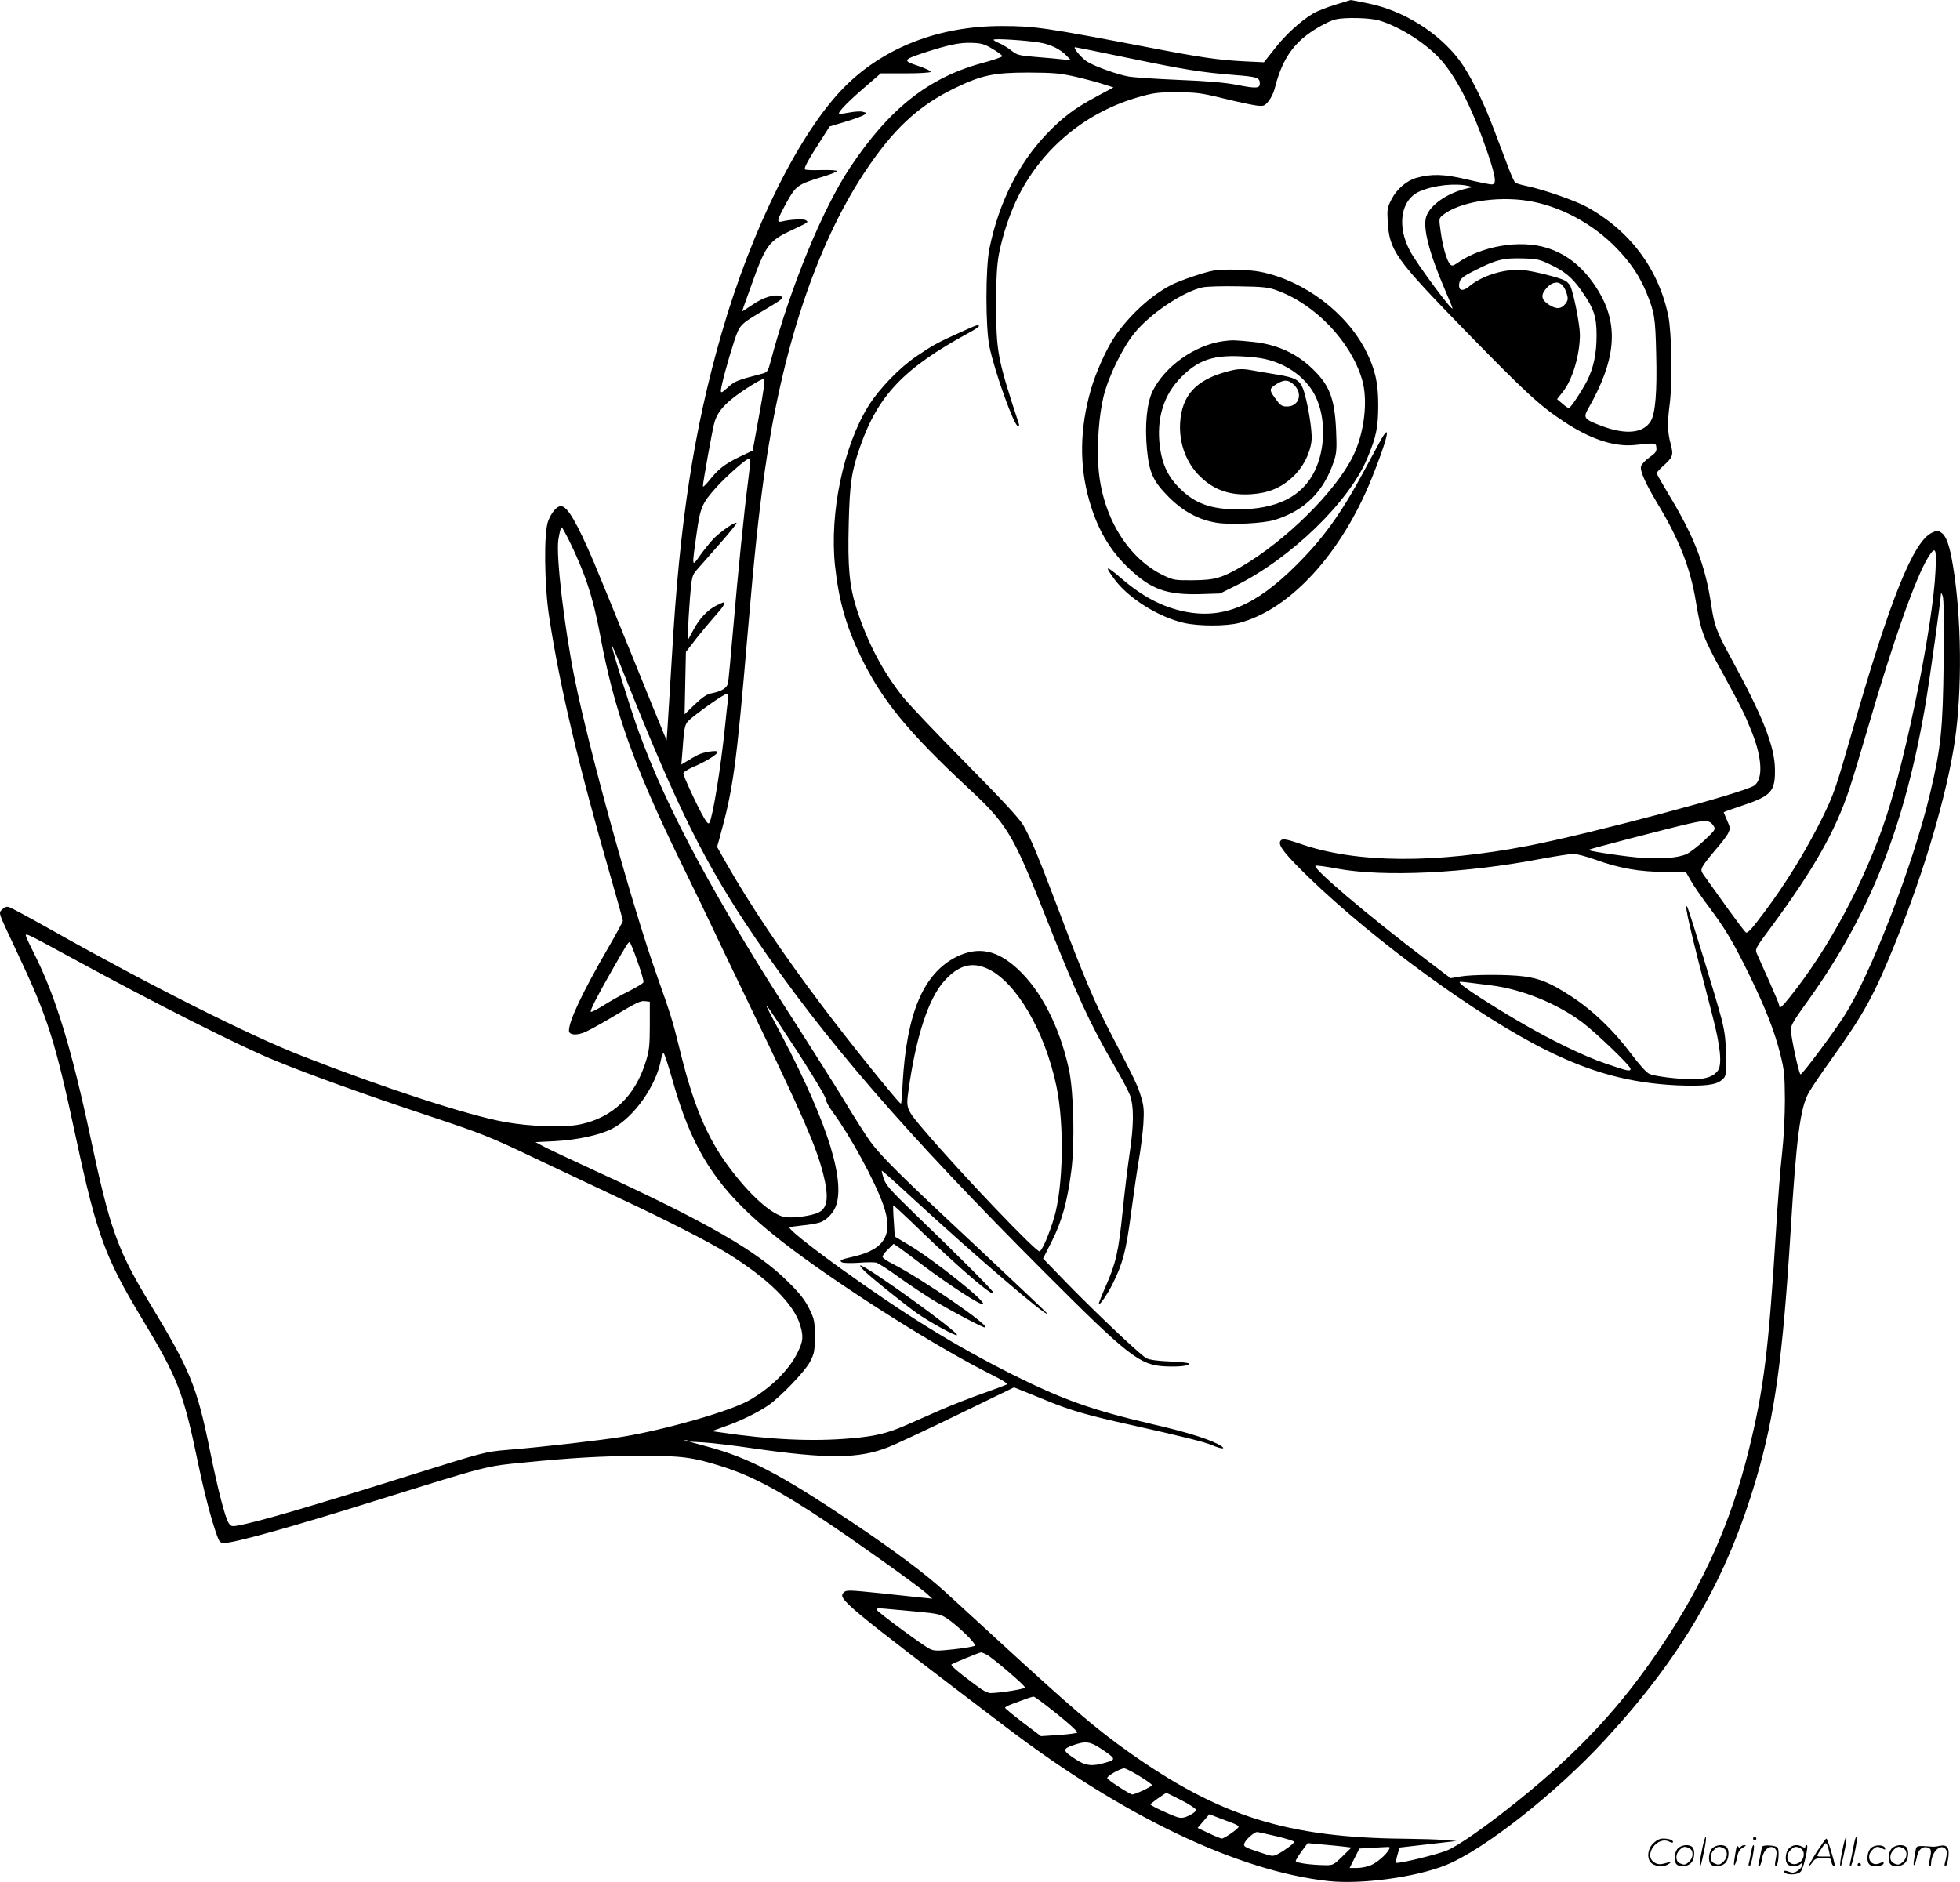 <svg version="1.0" xmlns="http://www.w3.org/2000/svg"
  viewBox="0 0 1200.08 1152.531"
 preserveAspectRatio="xMidYMid meet">
<g transform="translate(-0.632,1152.944) scale(0.1,-0.1)"
fill="#000000" stroke="none">
<path d="M8184 11501 c-50 -15 -112 -39 -137 -54 -76 -45 -169 -129 -237 -217
l-65 -82 -125 6 c-155 8 -270 25 -570 83 -642 123 -708 133 -910 133 -386 0
-725 -132 -966 -376 -272 -276 -564 -863 -749 -1504 -170 -589 -258 -1162
-304 -1970 -12 -195 -24 -393 -27 -439 l-6 -85 -15 35 c-8 18 -96 234 -195
479 -99 245 -205 504 -235 575 -107 250 -163 345 -203 345 -24 0 -57 -39 -77
-90 -28 -70 -24 -396 6 -590 66 -431 178 -902 377 -1593 41 -141 74 -262 74
-267 0 -5 -41 -81 -91 -167 -154 -266 -239 -445 -239 -505 0 -25 38 -31 86
-14 22 7 97 48 166 89 167 100 185 109 216 105 l27 -3 0 -145 c0 -123 -4 -157
-24 -220 -65 -212 -202 -344 -401 -386 -97 -21 -310 -14 -467 15 -228 42 -743
210 -1243 406 -318 124 -930 432 -1530 770 -129 73 -245 135 -257 139 -15 5
-28 1 -42 -13 -25 -25 -30 -8 84 -251 196 -415 238 -548 369 -1161 125 -582
176 -720 401 -1094 221 -366 254 -451 345 -890 40 -190 82 -349 116 -442 13
-36 20 -43 42 -43 62 0 411 97 918 256 713 222 680 214 929 238 282 28 460 38
695 40 259 1 327 -8 510 -66 179 -57 347 -146 625 -331 191 -127 568 -396 620
-442 l40 -36 -50 5 c-27 3 -146 15 -263 28 -197 20 -213 21 -229 6 -39 -40
-13 -61 1000 -831 713 -542 1416 -877 1967 -937 199 -22 534 23 718 97 231 92
675 441 975 767 474 514 747 986 928 1605 113 386 161 738 209 1511 35 570 59
756 111 848 17 30 79 122 139 205 202 282 263 395 395 722 175 433 311 897
360 1224 46 311 42 760 -11 1076 -20 123 -41 183 -71 202 -22 15 -27 15 -58 0
-115 -55 -257 -409 -491 -1227 -99 -345 -109 -374 -183 -525 -99 -198 -216
-390 -350 -569 -82 -110 -105 -135 -116 -126 -7 6 -55 69 -107 141 -51 71
-110 154 -131 183 -38 52 -39 54 -24 82 9 16 44 61 77 99 34 39 69 84 77 101
14 29 14 35 -6 79 -11 26 -21 49 -21 50 0 2 48 19 108 39 185 62 208 87 206
226 -2 139 -73 319 -264 670 -95 175 -106 204 -126 334 -37 248 -104 420 -268
690 -36 60 -66 113 -66 118 0 4 18 25 41 45 59 54 63 64 44 136 -19 70 -20
128 -6 237 18 133 13 443 -8 545 -60 289 -235 523 -502 669 -70 38 -266 106
-364 126 -33 7 -65 16 -71 21 -6 5 -25 46 -42 92 -17 45 -57 150 -88 232 -68
181 -148 340 -213 427 -129 170 -344 304 -560 347 -57 12 -104 21 -105 20 -1
0 -42 -13 -92 -28z m267 -97 c130 -39 296 -146 383 -247 100 -117 193 -305
283 -570 49 -147 54 -187 22 -187 -12 0 -81 14 -153 31 -137 33 -216 35 -308
9 -59 -17 -120 -69 -151 -130 -26 -50 -28 -62 -24 -135 10 -180 45 -229 473
-669 374 -383 453 -457 605 -558 161 -107 307 -156 433 -144 134 14 131 14
134 -16 3 -23 -5 -33 -43 -60 -25 -18 -48 -42 -51 -55 -7 -27 27 -103 96 -219
137 -226 206 -401 240 -609 29 -177 44 -220 159 -429 122 -223 139 -258 184
-371 63 -158 69 -286 15 -326 -56 -43 -1003 -295 -1378 -368 -578 -112 -1060
-108 -1400 10 -95 33 -118 35 -126 14 -10 -26 34 -81 177 -220 403 -389 1028
-845 1449 -1055 276 -138 516 -203 800 -217 169 -7 242 1 278 32 27 23 27 24
26 147 -1 98 -6 145 -27 228 -30 116 -202 678 -211 688 -19 18 18 -140 154
-663 50 -191 61 -301 36 -340 -25 -37 -74 -55 -153 -55 -87 0 -229 17 -266 32
-18 7 -60 53 -112 122 -111 148 -235 267 -370 355 -125 81 -189 108 -289 121
-97 13 -320 12 -390 -1 l-58 -10 -141 107 c-371 281 -717 576 -685 582 9 2 68
-6 130 -18 288 -53 788 -29 1251 60 87 16 176 30 197 30 21 0 81 -16 134 -35
146 -53 272 -75 424 -75 l130 0 30 -52 c16 -29 66 -102 112 -163 102 -136 150
-217 249 -420 97 -199 153 -342 188 -482 24 -96 27 -127 28 -278 0 -98 -7
-236 -17 -325 -10 -85 -27 -303 -38 -485 -45 -725 -74 -961 -165 -1331 -109
-442 -273 -813 -531 -1199 -246 -370 -509 -653 -884 -954 -198 -159 -368 -278
-437 -305 -62 -25 -300 -83 -308 -74 -3 2 1 24 8 49 l13 44 174 20 175 20 -75
6 c-41 4 -149 7 -240 8 -720 6 -1135 136 -1690 529 -205 145 -356 275 -804
687 -132 121 -278 255 -325 298 -117 107 -315 255 -566 423 -441 296 -633 396
-890 465 l-110 30 90 -5 c50 -3 185 -19 300 -36 460 -66 651 -64 828 6 51 20
245 111 432 202 l340 165 40 -16 c22 -8 94 -38 160 -65 147 -60 246 -89 507
-147 315 -70 459 -106 506 -126 53 -23 87 -26 57 -6 -55 37 -200 84 -428 136
-363 85 -542 148 -850 302 -356 179 -651 361 -1057 653 -194 140 -324 245
-309 250 8 2 43 7 79 11 36 3 82 11 103 17 46 14 92 64 106 115 50 179 -80
557 -385 1123 -65 122 -60 120 23 -5 170 -256 297 -461 296 -478 -1 -10 18
-46 43 -79 108 -148 254 -415 308 -566 64 -181 12 -273 -181 -318 -79 -18 -90
-23 -72 -35 8 -5 53 -6 101 -3 48 4 97 4 110 1 13 -4 78 -45 143 -93 66 -47
168 -115 227 -150 104 -61 280 -154 294 -154 49 0 -384 298 -563 389 -35 17
-63 37 -63 44 0 7 15 28 34 46 l34 33 34 -23 c18 -13 79 -58 134 -100 172
-130 369 -258 380 -246 17 17 -298 268 -451 360 l-90 54 -6 94 c-4 52 -5 96
-3 97 1 2 72 -63 156 -145 257 -248 458 -420 458 -392 0 12 -190 203 -497 499
-136 132 -163 162 -176 203 -9 26 -13 47 -11 47 3 0 85 -73 182 -163 395 -363
832 -738 832 -713 0 2 -197 189 -437 414 -458 427 -582 550 -649 642 -22 30
-94 142 -158 249 -65 106 -196 313 -290 460 -504 780 -794 1319 -970 1803 -50
138 -168 519 -163 524 2 2 39 -85 82 -194 319 -802 491 -1148 793 -1592 424
-624 919 -1196 1772 -2050 514 -515 585 -570 737 -578 88 -5 161 4 147 18 -5
4 -58 10 -119 12 -74 3 -120 10 -140 20 -37 19 -341 308 -511 485 l-121 125
54 107 c61 121 94 239 119 431 22 171 15 482 -15 622 -56 257 -169 480 -313
613 -126 117 -241 140 -373 76 -204 -101 -308 -345 -332 -780 -3 -67 -8 -121
-10 -121 -12 0 -326 390 -487 605 -239 317 -439 615 -586 874 l-53 94 13 46
c87 314 104 439 175 1271 40 470 65 705 101 965 107 763 316 1394 608 1840
178 271 333 416 561 526 164 79 238 94 450 94 160 -1 193 -4 297 -28 64 -15
140 -36 169 -46 l53 -17 -106 -57 c-136 -73 -206 -127 -307 -232 -171 -181
-289 -419 -346 -695 -25 -118 -25 -488 0 -605 32 -154 151 -485 174 -485 6 0
9 6 6 13 -131 399 -139 441 -139 727 0 172 4 246 17 315 24 123 69 256 122
360 151 295 419 513 741 602 85 24 117 28 229 27 116 0 147 -4 285 -38 85 -21
176 -40 201 -43 42 -5 48 -3 72 26 15 18 31 51 37 74 37 146 86 236 173 312
55 48 153 104 202 116 57 13 209 10 266 -7z m-2081 -135 c69 -11 130 -41 169
-83 l25 -26 -45 5 c-24 3 -98 10 -163 15 -110 9 -122 12 -156 39 -20 16 -53
36 -73 45 -21 8 -37 18 -37 22 0 9 193 -3 280 -17z m-285 -40 c33 -19 59 -39
58 -44 -1 -5 -57 -24 -124 -42 -327 -89 -567 -279 -805 -635 -171 -255 -370
-741 -489 -1191 -18 -66 -19 -67 -59 -78 -144 -37 -162 -44 -203 -82 -35 -32
-43 -36 -43 -21 0 26 44 189 81 302 35 105 34 104 192 197 106 63 116 72 93
81 -36 14 -108 -8 -171 -52 -36 -24 -65 -43 -65 -41 0 1 24 70 54 152 91 256
108 279 256 348 100 47 98 45 80 58 -14 9 -95 5 -147 -8 -34 -8 -29 9 29 116
59 105 67 111 231 161 42 13 77 27 77 32 0 5 -42 7 -94 6 -52 -2 -98 0 -101 4
-8 8 20 59 100 183 l51 80 97 29 c53 16 105 35 114 42 17 11 16 13 -9 19 -14
4 -52 1 -83 -5 -31 -6 -59 -10 -61 -7 -9 9 58 77 158 163 l97 84 150 0 c82 0
152 4 155 9 4 5 -31 22 -76 37 -96 32 -93 37 31 79 150 49 224 65 296 62 60
-2 79 -7 130 -38z m822 -53 c345 -72 455 -90 658 -106 140 -11 155 -16 155
-53 0 -29 -24 -30 -137 -8 -77 15 -181 24 -359 31 -139 6 -278 15 -309 21 -68
12 -206 62 -251 90 -35 21 -91 89 -75 89 6 0 149 -29 318 -64z m2088 -785 l30
-7 -35 -8 c-122 -28 -227 -101 -251 -173 -22 -67 17 -220 112 -442 27 -62 49
-116 49 -120 0 -22 -215 267 -260 351 -83 155 -57 316 60 366 85 37 215 51
295 33z m365 -91 c197 -31 400 -140 546 -292 86 -89 140 -171 181 -270 50
-122 55 -153 60 -379 6 -230 -5 -360 -33 -408 -44 -74 -150 -86 -296 -32 -112
42 -119 51 -89 105 172 300 191 514 64 724 -84 138 -187 224 -317 264 -165 51
-400 11 -549 -95 -24 -16 -31 -17 -42 -6 -20 22 -44 104 -57 196 -12 85 -12
85 12 105 100 80 326 118 520 88z m133 -388 c91 -42 138 -81 192 -157 79 -111
97 -161 97 -278 0 -113 -18 -200 -59 -281 -32 -62 -101 -166 -111 -166 -4 0
-22 12 -40 28 l-32 27 34 43 c60 74 105 226 106 350 0 63 -40 265 -60 302 -6
11 -20 25 -31 31 -36 19 -187 57 -252 64 -110 12 -254 -31 -336 -100 -34 -29
-61 -27 -61 4 0 39 14 53 94 93 131 67 177 78 291 75 89 -2 108 -6 168 -35z
m81 -131 c9 -10 21 -33 26 -52 8 -28 7 -39 -8 -59 -26 -34 -57 -36 -103 -6
-48 32 -51 61 -10 105 33 35 70 40 95 12z m-4919 -791 l-40 -220 -80 -38 c-91
-44 -132 -76 -186 -145 -22 -27 -39 -43 -39 -35 0 22 57 340 69 384 15 58 47
101 113 154 60 48 175 120 193 120 7 0 -4 -82 -30 -220z m-55 -288 c0 -10 -7
-70 -15 -133 -22 -169 -61 -554 -90 -894 -14 -165 -28 -312 -31 -328 -6 -31
-39 -51 -99 -63 -30 -5 -56 -23 -104 -68 l-63 -61 4 191 4 191 66 85 c37 47
90 110 117 140 45 50 62 78 46 78 -3 0 -23 -9 -45 -20 -52 -27 -101 -78 -138
-148 l-31 -57 -1 60 c0 33 5 121 11 195 11 129 13 137 43 171 17 19 80 91 139
158 60 68 106 125 103 128 -9 9 -98 -53 -143 -99 -22 -24 -59 -70 -82 -102
-49 -71 -49 -71 -20 132 23 166 33 189 124 290 62 68 180 172 196 172 5 0 9
-8 9 -18z m-1116 -469 c102 -205 153 -358 196 -588 85 -462 206 -803 492
-1390 94 -192 183 -377 198 -410 15 -33 119 -249 230 -480 323 -671 403 -855
446 -1022 36 -143 29 -210 -26 -238 -40 -21 -155 -37 -207 -29 -79 12 -216
134 -344 307 -136 183 -219 382 -304 732 -37 153 -55 211 -140 450 -151 427
-413 1376 -500 1808 -65 323 -115 753 -100 851 8 50 15 76 21 76 2 0 19 -30
38 -67z m8373 -200 c-15 -326 -175 -1122 -303 -1510 -129 -390 -352 -806 -593
-1105 -46 -58 -61 -69 -61 -45 0 6 -28 73 -61 147 -33 74 -67 149 -74 166 -14
31 -14 32 90 172 256 347 389 582 474 837 22 66 76 246 121 400 146 503 287
902 363 1023 44 69 51 57 44 -85z m50 -558 c-5 -411 -16 -521 -82 -800 -104
-441 -366 -1119 -530 -1372 -76 -117 -253 -353 -264 -353 -8 0 -42 149 -57
246 -7 50 -5 56 105 209 380 531 593 1073 720 1830 23 139 88 604 92 661 0 5
5 -2 10 -16 7 -16 9 -160 6 -405z m-7442 -222 c-3 -16 -12 -95 -20 -178 -26
-251 -74 -546 -95 -584 -5 -10 -15 -2 -33 30 -38 64 -127 256 -127 272 0 8 29
26 64 41 73 31 146 76 146 90 0 13 -82 1 -119 -17 -18 -9 -48 -26 -67 -38
l-36 -22 7 84 c12 163 12 165 58 203 76 62 199 146 213 146 9 0 12 -9 9 -27z
m6033 -781 c14 -21 10 -26 -54 -87 -38 -36 -87 -74 -109 -85 -56 -26 -169 -34
-310 -21 -114 11 -299 40 -293 46 5 5 503 135 611 159 108 25 132 23 155 -12z
m-10058 -806 c532 -290 1043 -548 1259 -635 208 -85 545 -206 911 -328 357
-119 390 -132 685 -273 171 -81 400 -189 510 -241 272 -127 541 -264 652 -333
251 -155 409 -311 448 -440 22 -71 19 -101 -16 -171 -52 -107 -167 -219 -299
-293 -118 -66 -506 -177 -770 -221 -134 -22 -489 -63 -710 -81 -132 -11 -145
-15 -560 -145 -633 -199 -966 -297 -1092 -319 -32 -6 -39 -3 -52 17 -21 31
-67 209 -115 447 -80 392 -121 491 -369 900 -197 325 -243 454 -362 1015 -116
544 -213 862 -341 1117 -22 44 -45 91 -50 105 -13 34 -20 37 271 -121z m3469
-23 c23 -64 40 -122 37 -129 -3 -7 -41 -30 -86 -53 -45 -22 -116 -62 -156 -87
-41 -26 -77 -44 -80 -41 -7 6 35 89 128 252 89 156 101 175 109 175 4 0 26
-53 48 -117z m2146 -47 c173 -81 348 -380 419 -716 50 -235 43 -617 -14 -809
-30 -100 -70 -194 -88 -205 -17 -10 -478 473 -700 733 -118 138 -119 140 -103
253 45 326 122 563 219 670 87 97 169 120 267 74z m3082 -101 c189 -24 403
-111 557 -226 88 -67 296 -267 296 -285 0 -18 -18 -14 -155 33 -130 44 -342
147 -530 258 -172 101 -336 207 -355 230 -14 17 -30 17 187 -10z m-5017 -567
c135 -486 303 -725 744 -1055 347 -259 886 -598 1215 -763 72 -36 100 -54 90
-60 -8 -4 -74 -29 -148 -55 -74 -26 -191 -72 -260 -102 -69 -31 -164 -72 -211
-93 -110 -48 -188 -67 -335 -79 -235 -21 -498 -8 -800 37 l-50 7 80 29 c95 33
199 84 264 128 75 52 226 208 257 268 26 50 29 64 29 155 0 93 -2 105 -34 170
-26 53 -57 93 -130 165 -186 186 -491 362 -1171 675 -140 65 -282 131 -315
148 l-60 32 121 6 c138 8 271 37 346 75 134 68 274 265 302 427 4 20 11 37 15
37 5 0 27 -69 51 -152z m97 -2224 c-3 -3 -12 -4 -19 -1 -8 3 -5 6 6 6 11 1 17
-2 13 -5z m1411 -1045 c118 -11 138 -16 175 -40 69 -46 183 -157 172 -168 -6
-5 -63 -15 -127 -22 -104 -11 -122 -11 -150 3 -39 19 -312 220 -323 238 -6 10
6 12 56 7 35 -3 124 -11 197 -18z m420 -263 c40 -22 236 -190 234 -201 -1 -9
-141 -32 -207 -34 -22 -1 -51 15 -106 57 -101 75 -143 112 -137 118 7 6 171
74 181 74 4 0 20 -6 35 -14z m430 -363 c73 -58 129 -110 125 -114 -5 -4 -56
-11 -115 -15 l-108 -7 -110 83 c-60 46 -110 87 -110 91 0 4 19 14 43 23 82 31
122 45 132 45 6 1 70 -47 143 -106z m270 -213 c91 -61 93 -66 31 -84 -86 -26
-126 -21 -189 21 -79 52 -80 61 -12 85 75 26 103 23 170 -22z m234 -167 c43
-26 78 -51 78 -56 0 -8 -102 -57 -121 -57 -13 0 -144 84 -153 99 -7 11 77 60
104 61 8 0 50 -21 92 -47z m259 -149 c49 -25 89 -52 89 -59 0 -7 -18 -22 -41
-33 -30 -15 -48 -18 -70 -12 -42 12 -169 72 -169 79 0 5 89 69 98 70 2 1 44
-20 93 -45z m322 -143 c15 -6 27 -14 27 -19 0 -11 -87 -72 -103 -72 -7 1 -43
15 -80 33 l-68 32 36 42 36 42 62 -24 c34 -13 74 -28 90 -34z m259 -77 c59
-14 108 -29 108 -34 0 -10 -56 -52 -98 -74 -32 -17 -36 -16 -110 9 -101 33
-107 37 -93 63 12 23 59 62 74 62 6 0 59 -12 119 -26z m411 -63 l48 -6 -55
-54 c-53 -52 -58 -55 -106 -54 -87 1 -180 14 -180 25 0 6 16 33 36 60 l37 50
86 -8 c47 -4 107 -10 134 -13z m278 -18 c-17 -32 -75 -82 -113 -97 -21 -9 -58
-16 -83 -16 l-45 0 30 60 30 59 67 4 c38 2 81 4 96 5 24 2 26 -1 18 -15z
M7440 9873 c-59 -10 -200 -58 -261 -88 -124 -63 -258 -186 -348 -318 -50 -73
-116 -221 -145 -322 -69 -241 -72 -466 -10 -682 50 -175 126 -305 243 -415
135 -128 230 -162 434 -157 l124 4 94 47 c339 168 696 514 807 781 55 131 67
190 67 327 0 137 -19 218 -75 330 -119 235 -378 430 -642 484 -71 15 -227 19
-288 9z m385 -122 c236 -86 452 -313 521 -546 38 -127 14 -330 -56 -470 -107
-217 -412 -518 -685 -677 -120 -69 -161 -81 -295 -82 -105 -1 -120 1 -174 27
-224 104 -383 366 -404 664 -10 145 3 320 32 438 31 122 115 294 187 383 97
121 301 257 420 282 24 5 123 8 219 6 151 -2 183 -6 235 -25z M7495 9440
c-173 -24 -357 -154 -432 -307 -35 -73 -48 -209 -34 -356 14 -144 38 -196 135
-293 87 -87 184 -139 292 -156 89 -14 283 -4 354 17 185 57 303 174 365 364
15 46 17 76 12 185 -9 203 -43 285 -161 392 -92 84 -207 134 -341 149 -119 12
-131 13 -190 5z m200 -100 c162 -17 307 -112 368 -242 62 -131 59 -319 -8
-455 -77 -156 -233 -233 -473 -233 -163 1 -259 36 -353 129 -71 71 -107 147
-121 255 -22 173 23 318 132 427 116 117 220 144 455 119z M7520 9254 c-191
-51 -278 -146 -288 -315 -7 -126 38 -247 125 -330 85 -82 183 -115 312 -106
104 7 181 39 251 104 65 60 108 144 117 226 6 57 -27 251 -53 317 -21 53 -48
67 -156 85 -51 8 -117 20 -147 25 -70 13 -94 12 -161 -6z m411 -83 c54 -55 28
-131 -45 -131 -28 0 -40 7 -59 33 -51 67 -52 74 -10 101 50 33 78 32 114 -3z
M5890 9496 c-139 -62 -175 -82 -272 -148 -106 -72 -229 -200 -294 -304 -154
-247 -239 -657 -205 -979 23 -211 66 -365 155 -551 129 -269 286 -461 663
-813 232 -215 271 -279 458 -751 203 -513 284 -689 433 -945 42 -71 85 -152
96 -180 26 -67 25 -189 -2 -365 -11 -74 -30 -231 -42 -349 -25 -248 -41 -317
-104 -460 -25 -57 -44 -106 -42 -108 7 -7 52 59 84 122 63 127 83 202 113 430
16 121 38 272 49 335 11 63 23 160 27 216 5 86 3 111 -15 170 -22 70 -36 99
-179 374 -101 193 -164 340 -315 740 -137 362 -178 461 -226 545 -25 43 -125
151 -351 380 -174 176 -347 358 -385 405 -126 158 -218 335 -285 542 -44 140
-55 252 -48 522 6 245 17 319 70 471 110 314 268 480 665 696 34 18 62 37 62
41 0 13 -10 9 -110 -36z M8458 8830 c-19 -36 -66 -121 -102 -189 -141 -261
-248 -409 -413 -573 -251 -250 -448 -331 -683 -284 -136 28 -257 91 -385 201
-100 86 -110 84 -42 -7 86 -114 268 -228 422 -263 90 -21 260 -21 340 0 310
82 623 423 808 880 98 242 127 364 55 235z M5291 3754 c30 -33 242 -204 330
-267 75 -53 237 -142 245 -134 15 15 -557 427 -592 427 -4 0 3 -12 17 -26z
M10426 194 c-10 -47 -15 -88 -12 -91 5 -6 9 7 30 110 7 37 10 67 6 67 -4 0
-15 -39 -24 -86z M10740 270 c0 -5 5 -10 10 -10 6 0 10 5 10 10 0 6 -4 10 -10
10 -5 0 -10 -4 -10 -10z M11286 194 c-10 -47 -15 -88 -12 -91 5 -6 9 7 30 110
7 37 10 67 6 67 -4 0 -15 -39 -24 -86z M11366 269 c-3 -8 -10 -41 -16 -74 -6
-33 -14 -68 -16 -77 -3 -10 -1 -18 3 -18 10 0 46 171 38 178 -2 3 -7 -1 -9 -9z
M10129 241 c-38 -38 -41 -101 -7 -125 29 -20 79 -20 104 0 18 14 18 15 1 10
-53 -17 -69 -17 -92 -2 -69 45 21 166 94 126 12 -6 21 -7 21 -1 0 12 -25 21
-62 21 -19 0 -39 -10 -59 -29z M11130 189 c-28 -45 -49 -83 -47 -85 2 -3 12 7
21 21 14 21 24 25 66 25 43 0 50 -3 50 -19 0 -11 5 -23 10 -26 6 -3 10 -3 10
1 0 20 -44 164 -51 164 -4 0 -30 -37 -59 -81z m75 4 l7 -33 -42 0 c-42 0 -42
0 -28 23 8 12 21 32 29 44 15 25 22 18 34 -34z M10280 210 c-22 -22 -27 -79
-8 -98 19 -19 66 -14 88 8 22 22 27 79 8 98 -19 19 -66 14 -88 -8z m71 0 c25
-14 25 -54 -1 -80 -23 -23 -33 -24 -61 -10 -25 14 -25 54 1 80 23 23 33 24 61
10z M10490 210 c-22 -22 -27 -79 -8 -98 19 -19 66 -14 88 8 22 22 27 79 8 98
-19 19 -66 14 -88 -8z m71 0 c25 -14 25 -54 -1 -80 -23 -23 -33 -24 -61 -10
-25 14 -25 54 1 80 23 23 33 24 61 10z M10636 204 c-3 -16 -8 -47 -11 -69 -8
-51 10 -26 19 27 5 27 15 42 34 53 18 10 22 14 10 15 -9 0 -20 -5 -24 -11 -5
-8 -9 -8 -14 1 -5 8 -10 3 -14 -16z M10737 223 c-2 -4 -7 -26 -11 -48 -4 -22
-9 -48 -12 -57 -3 -10 -1 -18 4 -18 4 0 14 28 20 62 11 58 10 81 -1 61z
M10795 220 c-1 -3 -5 -23 -9 -45 -4 -22 -9 -48 -12 -57 -3 -10 -1 -18 4 -18 5
0 13 20 17 45 7 53 44 87 74 68 17 -11 19 -28 8 -80 -4 -18 -3 -33 2 -33 16 0
24 99 11 115 -12 14 -87 18 -95 5z M10960 210 c-22 -22 -27 -79 -8 -98 7 -7
24 -12 38 -12 14 0 31 5 38 12 9 9 12 8 12 -5 0 -9 -12 -24 -26 -34 -21 -13
-32 -15 -55 -6 -16 6 -29 8 -29 3 0 -24 81 -27 102 -2 18 19 50 162 37 162 -5
0 -9 -5 -9 -10 0 -7 -6 -7 -19 0 -30 16 -59 12 -81 -10z m71 0 c29 -16 25 -65
-6 -86 -56 -37 -103 28 -55 76 23 23 33 24 61 10z M11461 211 c-23 -23 -28
-80 -9 -99 19 -19 88 -13 88 9 0 5 -11 4 -24 -2 -54 -25 -89 38 -46 81 23 23
33 24 62 9 16 -9 19 -8 16 3 -8 22 -64 22 -87 -1z M11590 210 c-22 -22 -27
-79 -8 -98 19 -19 66 -14 88 8 22 22 27 79 8 98 -19 19 -66 14 -88 -8z m71 0
c25 -14 25 -54 -1 -80 -23 -23 -33 -24 -61 -10 -25 14 -25 54 1 80 23 23 33
24 61 10z M11736 201 c-3 -14 -8 -44 -11 -66 -8 -51 10 -26 19 27 8 41 35 63
66 53 22 -7 24 -21 11 -77 -5 -22 -5 -38 0 -38 5 0 9 6 9 13 0 68 51 125 85
97 15 -13 15 -35 -1 -92 -3 -10 -1 -18 4 -18 6 0 13 23 17 50 9 63 -5 84 -49
76 -17 -4 -35 -6 -41 -6 -101 8 -104 7 -109 -19z M11380 110 c0 -5 5 -10 10
-10 6 0 10 5 10 10 0 6 -4 10 -10 10 -5 0 -10 -4 -10 -10z"/>
</g>
</svg>
